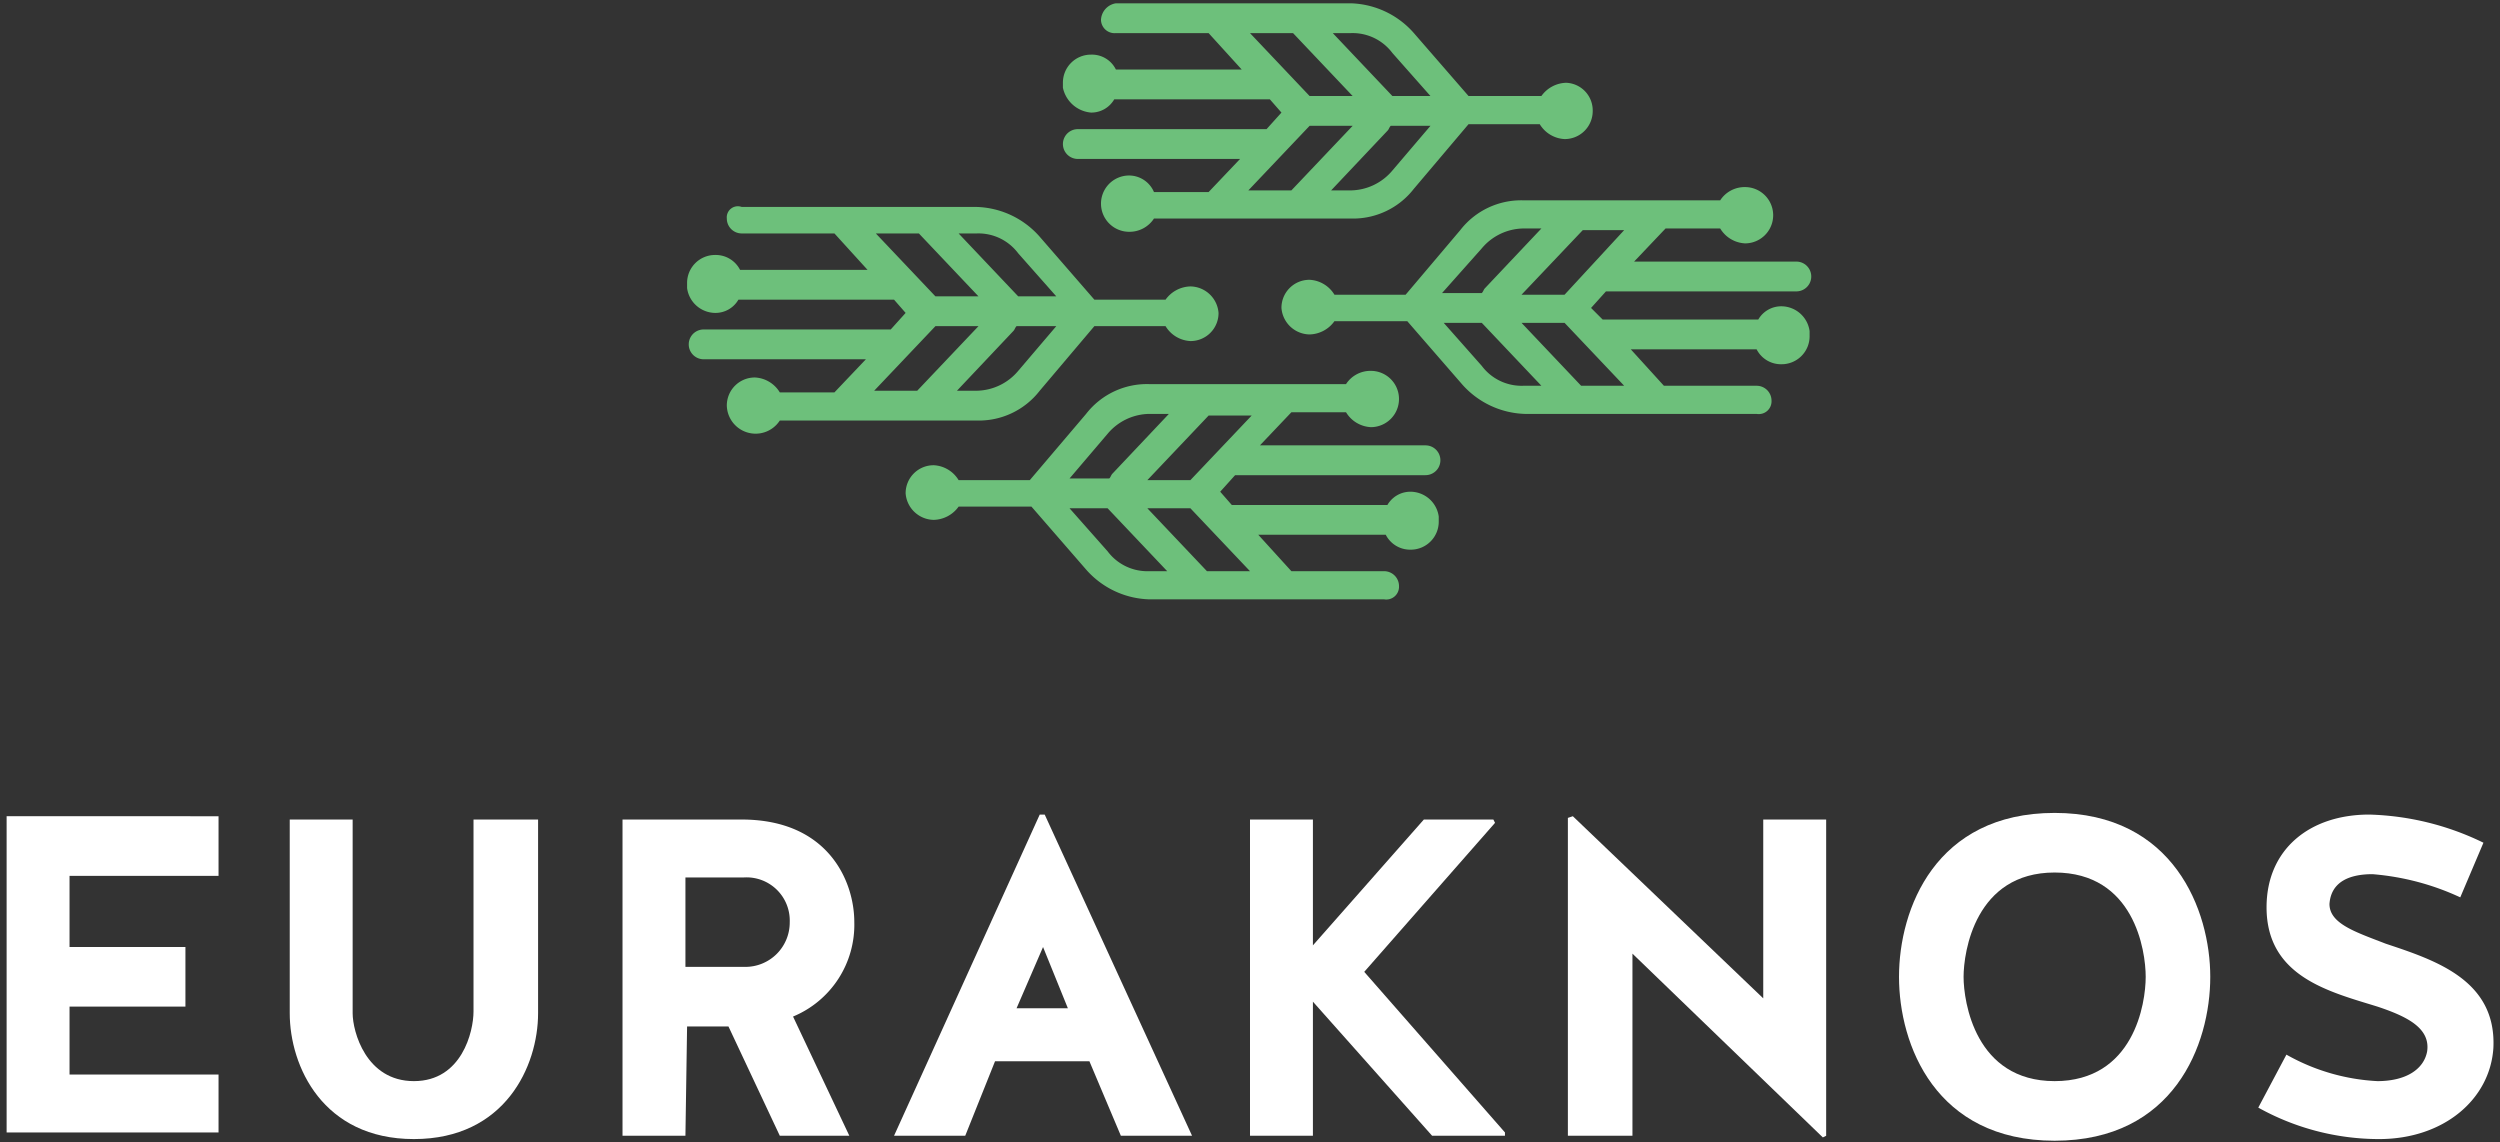 <svg id="Layer_1" data-name="Layer 1" xmlns="http://www.w3.org/2000/svg" viewBox="0 0 151 69"><rect x="0" y="0" width="151" height="69" fill="#333333" stroke="none"/><defs><style>.cls-1{fill:#fff}.cls-2{fill:#6dc07b}</style></defs><g id="Euraknos_2.Components_-_-desktop_Footer" data-name="Euraknos/2.Components/-️-desktop/Footer"><path id="Fill-1" class="cls-1" d="M.4 49.3v19.1h12.8v-3.5h-9v-4.1h7v-3.6h-7v-4.3h9v-3.6H.4z"/><path id="Fill-2" class="cls-1" d="M28.6 61.1V49.5h3.9v11.7c0 3.2-2 7.6-7.5 7.6s-7.5-4.4-7.5-7.6V49.5h3.8v11.7c0 1.1.8 4.1 3.7 4.1s3.6-3 3.6-4.2"/><path id="Fill-4" class="cls-1" d="M47.7 55.7a2.61 2.61 0 00-2.8-2.7h-3.5v5.4H45a2.68 2.68 0 002.7-2.7zm-6.3 12.9h-3.8V49.5h7.2c5.2 0 6.8 3.7 6.8 6.2a6 6 0 01-3.7 5.7l3.4 7.2h-4.2L44 62h-2.5l-.1 6.6z"/><path id="Fill-6" class="cls-1" d="M61.4 60.9h3.1L63 57.2zm1.4-11.7h.3L72 68.6h-4.3l-1.9-4.5h-5.7l-1.8 4.5H54z"/><path id="Fill-8" class="cls-1" d="M75.5 68.6V49.5h3.8v7.6l6.7-7.6h4.2l.1.2-7.9 9 8.5 9.7v.2h-4.4l-7.2-8.1v8.1h-3.8z"/><path id="Fill-10" class="cls-1" d="M95 49.3l11.5 11V49.5h3.8v19.1l-.2.1-11.5-11.1v11h-3.9V49.4l.3-.1z"/><path id="Fill-12" class="cls-1" d="M129.6 59c0-1.6-.7-6.3-5.5-6.3s-5.5 4.8-5.5 6.3.7 6.3 5.5 6.3 5.5-4.7 5.5-6.3m3.9 0c0 4.1-2.2 9.9-9.4 9.9s-9.4-5.8-9.4-9.9 2.2-9.9 9.4-9.9 9.4 5.9 9.4 9.9"/><path id="Fill-15" class="cls-1" d="M144.1 57c3 1 6.7 2.2 6.5 6.3-.2 3.1-3 5.5-6.9 5.5a15 15 0 01-7.3-1.9l1.7-3.2a12.42 12.42 0 005.5 1.6c1.7 0 2.8-.7 3-1.8.2-1.4-1.2-2.1-3-2.7-2.9-.9-6.7-1.8-6.7-6 0-3.5 2.6-5.6 6.2-5.6a16.72 16.72 0 016.9 1.7l-1.4 3.3a15.5 15.5 0 00-5.3-1.4c-1.3 0-2.5.4-2.6 1.8 0 1.2 1.6 1.7 3.4 2.4"/><path id="Fill-17" class="cls-2" d="M72.9 34.5l-3.6-3.8h2.6l3.6 3.8zm-3.5 0a3 3 0 01-2.5-1.2l-2.3-2.6h2.3l3.6 3.8zm-2.5-8.3a3.34 3.34 0 012.5-1.2h1.2l-3.4 3.6c-.1.1-.1.2-.2.3h-2.4zm5 2.8h-2.6l3.7-3.9h2.6zm12.6 6.4a.9.9 0 00-.9-.9H78l-2-2.2h7.7a1.65 1.65 0 001.5.9 1.69 1.69 0 001.7-1.7v-.3a1.73 1.73 0 00-1.7-1.5 1.6 1.6 0 00-1.4.8h-9.4l-.7-.8.9-1h11.5a.9.9 0 100-1.8h-10l1.9-2h3.3a1.86 1.86 0 001.5.9 1.7 1.7 0 100-3.4 1.76 1.76 0 00-1.5.8H69.4a4.65 4.65 0 00-3.8 1.8l-3.4 4h-4.3a1.86 1.86 0 00-1.5-.9 1.69 1.69 0 00-1.7 1.7 1.73 1.73 0 001.7 1.6 1.9 1.9 0 001.5-.8h4.4l3.3 3.8a5.27 5.27 0 003.8 1.8h14.2a.77.77 0 00.9-.8z"/><path id="Fill-19" class="cls-2" d="M78.1 2l3.6 3.8h-2.6L75.5 2zm3.5 0a3 3 0 012.5 1.2l2.3 2.6h-2.3L80.5 2zm2.5 8.3a3.34 3.34 0 01-2.5 1.2h-1.2l3.4-3.6c.1-.1.1-.2.2-.3h2.4zm-5-2.7h2.6L78 11.5h-2.6zM66.5 1.2a.82.82 0 00.9.8H73l2 2.2h-7.6a1.61 1.61 0 00-1.5-.9A1.69 1.69 0 0064.2 5v.3a1.9 1.9 0 001.7 1.5 1.6 1.6 0 001.4-.8h9.4l.7.8-.9 1H65.1a.9.9 0 000 1.8h9.8l-1.9 2h-3.3a1.64 1.64 0 00-1.5-1 1.7 1.7 0 000 3.4 1.76 1.76 0 001.5-.8h11.9a4.65 4.65 0 003.8-1.8l3.3-3.9H93a1.86 1.86 0 001.5.9 1.69 1.69 0 001.7-1.7A1.67 1.67 0 0094.6 5a1.9 1.9 0 00-1.5.8h-4.4L85.4 2A5.27 5.27 0 0081.6.2H67.4a1.06 1.06 0 00-.9 1z"/><path id="Fill-22" class="cls-2" d="M95.5 23.3l-3.6-3.8h2.6l3.6 3.8zm-3.5 0a3 3 0 01-2.5-1.2l-2.3-2.6h2.3l3.6 3.8zM89.5 15a3.34 3.34 0 012.5-1.2h1.1l-3.4 3.6c-.1.1-.1.2-.2.3h-2.4zm5 2.8h-2.6l3.7-3.9h2.5zm12.5 6.4a.9.9 0 00-.9-.9h-5.6l-2-2.2h7.6a1.65 1.65 0 001.5.9 1.69 1.69 0 001.7-1.7V20a1.73 1.73 0 00-1.7-1.5 1.6 1.6 0 00-1.4.8h-9.4l-.7-.7.9-1h11.5a.9.9 0 000-1.8h-9.8l1.9-2h3.3a1.86 1.86 0 001.5.9 1.7 1.7 0 000-3.4 1.76 1.76 0 00-1.5.8H92a4.65 4.65 0 00-3.8 1.8l-3.3 3.9h-4.3a1.86 1.86 0 00-1.5-.9 1.69 1.69 0 00-1.7 1.7 1.73 1.73 0 001.7 1.6 1.9 1.9 0 001.5-.8H85l3.3 3.8a5.27 5.27 0 003.8 1.8h14a.77.77 0 00.9-.8z"/><path id="Fill-24" class="cls-2" d="M55.5 14.1l3.6 3.8h-2.6l-3.6-3.8zm3.5 0a3 3 0 012.5 1.2l2.3 2.6h-2.3l-3.6-3.8zm2.5 8.3a3.34 3.34 0 01-2.5 1.2h-1.2l3.4-3.6c.1-.1.1-.2.2-.3h2.4zm-5-2.7h2.6l-3.7 3.9h-2.6zm-12.6-6.5a.9.9 0 00.9.9h5.6l2 2.2h-7.7a1.65 1.65 0 00-1.5-.9 1.69 1.69 0 00-1.7 1.7v.3a1.73 1.73 0 001.7 1.5 1.6 1.6 0 001.4-.8H54l.7.8-.9 1H42.5a.9.9 0 100 1.8h9.8l-1.9 2h-3.3a1.86 1.86 0 00-1.5-.9 1.69 1.69 0 00-1.7 1.7 1.74 1.74 0 003.2.9H59a4.65 4.65 0 003.8-1.8l3.3-3.9h4.3a1.86 1.86 0 001.5.9 1.69 1.69 0 001.7-1.7 1.73 1.73 0 00-1.7-1.6 1.9 1.9 0 00-1.5.8h-4.3l-3.3-3.8a5.27 5.27 0 00-3.8-1.8H44.8a.67.67 0 00-.9.7z"/></g></svg>